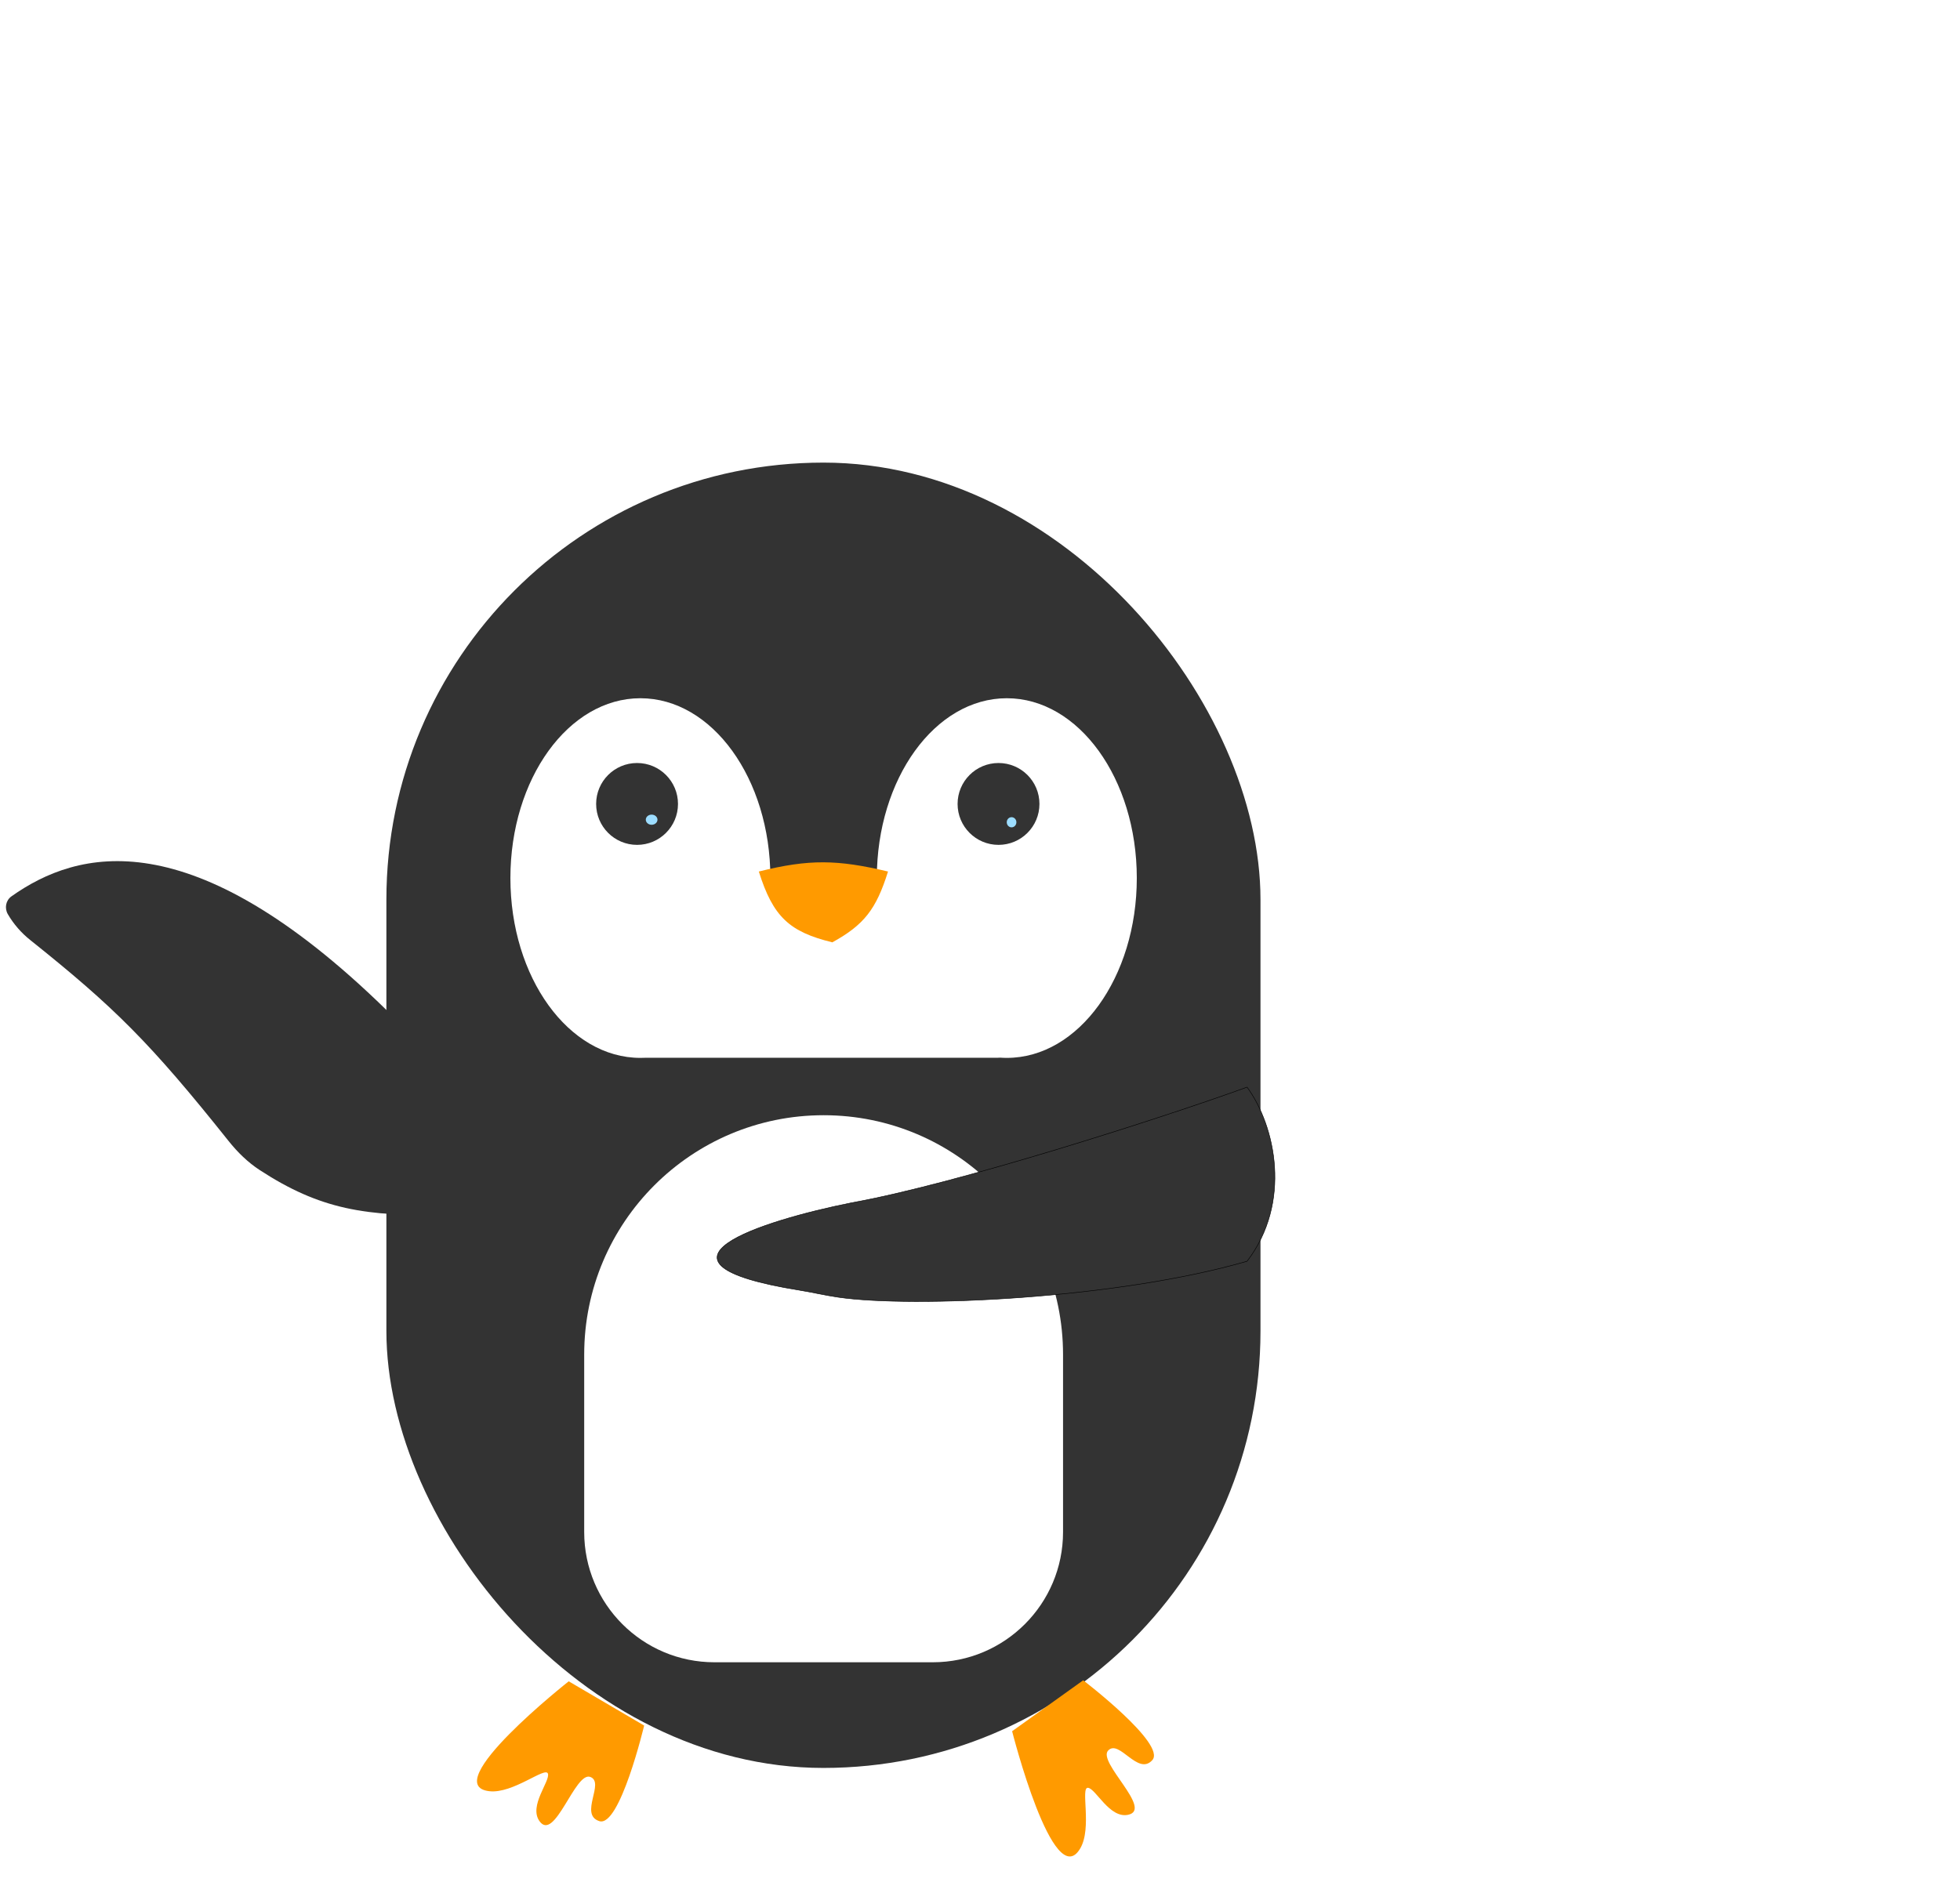 <svg width="152" height="146" viewBox="0 0 152 146" fill="none" xmlns="http://www.w3.org/2000/svg">
<g filter="url(#filter0_d_1277_17207)">
<path d="M29.932 76.765C14.785 61.975 5.99 64.371 0.891 67.983C0.446 68.298 0.335 68.9 0.61 69.372C1.055 70.136 1.643 70.812 2.334 71.364C8.863 76.582 11.625 79.307 17.725 86.96C18.417 87.828 19.219 88.617 20.151 89.223C24.785 92.241 28.347 92.864 34.824 92.669C35.712 87.537 33.725 80.468 29.932 76.765Z" fill="#333333"/>
</g>
<rect x="29.965" y="35.883" width="67.787" height="101.25" rx="33.894" fill="#333333"/>
<path d="M37.953 138.939C33.874 138.479 44.105 130.414 44.105 130.414L49.955 133.844C49.955 133.844 48.066 141.779 46.476 141.259C44.886 140.74 46.946 138.249 45.77 137.829C44.593 137.409 43.016 142.921 41.836 141.259C40.99 140.068 42.678 138.161 42.492 137.577C42.305 136.993 39.792 139.146 37.953 138.939Z" fill="#FF9A00"/>
<path d="M83.774 143.375C81.695 146.916 78.491 134.285 78.491 134.285L84.003 130.335C84.003 130.335 90.481 135.289 89.36 136.531C88.239 137.773 86.802 134.877 85.94 135.781C85.078 136.685 89.471 140.368 87.473 140.77C86.041 141.059 84.986 138.741 84.376 138.674C83.767 138.606 84.711 141.779 83.774 143.375Z" fill="#FF9A00"/>
<path fill-rule="evenodd" clip-rule="evenodd" d="M49.663 82.057C49.781 82.057 49.899 82.054 50.016 82.049H50.018H77.324C77.406 82.049 77.488 82.046 77.569 82.039C77.738 82.051 77.908 82.057 78.079 82.057C83.647 82.057 88.16 75.812 88.16 68.109C88.16 60.405 83.647 54.16 78.079 54.16C72.514 54.16 68.002 60.401 67.999 68.1H59.744C59.74 60.401 55.228 54.16 49.663 54.16C44.095 54.16 39.582 60.405 39.582 68.109C39.582 75.812 44.095 82.057 49.663 82.057Z" fill="white"/>
<path d="M68.867 67.601C64.958 66.673 62.756 66.625 58.848 67.601C59.952 71.126 61.23 72.284 64.549 73.094C67.004 71.741 67.948 70.539 68.867 67.601Z" fill="#FF9A00"/>
<ellipse cx="49.405" cy="62.359" rx="3.174" ry="3.175" fill="#333333"/>
<ellipse cx="77.436" cy="62.359" rx="3.174" ry="3.175" fill="#333333"/>
<ellipse cx="78.448" cy="63.78" rx="0.374" ry="0.394" fill="#9DDDFF"/>
<ellipse cx="50.535" cy="63.581" rx="0.453" ry="0.394" fill="#9DDDFF"/>
<path d="M45.305 105.072C45.305 94.817 53.618 86.504 63.873 86.504V86.504C74.127 86.504 82.44 94.817 82.44 105.072V118.834C82.44 124.414 77.917 128.937 72.337 128.937H55.408C49.828 128.937 45.305 124.414 45.305 118.834V105.072Z" fill="white"/>
<g filter="url(#filter1_d_1277_17207)">
<path d="M67.208 91.612C75.361 90.148 91.312 85.024 97.858 82.647C100.07 85.678 101.328 91.606 97.858 96.152C87.805 99.067 71.966 99.79 66.147 98.942C65.141 98.796 64.141 98.558 63.138 98.396C49.96 96.269 60.178 93.016 67.208 91.612Z" fill="#333333"/>
<path d="M67.208 91.612C75.361 90.148 91.312 85.024 97.858 82.647C100.07 85.678 101.328 91.606 97.858 96.152C87.805 99.067 71.966 99.79 66.147 98.942C65.141 98.796 64.141 98.558 63.138 98.396C49.96 96.269 60.178 93.016 67.208 91.612Z" stroke="black" stroke-width="0.038"/>
</g>
<g filter="url(#filter2_d_1277_17207)">
<path d="M29.837 40.936L29.715 40.67C29.298 39.754 29.043 38.989 28.949 38.374C28.86 37.756 28.892 37.209 29.046 36.733C29.199 36.257 29.43 35.783 29.738 35.311C29.965 34.953 30.155 34.602 30.307 34.26C30.459 33.917 30.548 33.575 30.574 33.234C30.598 32.887 30.531 32.544 30.374 32.205C30.208 31.845 29.976 31.569 29.679 31.377C29.381 31.186 29.052 31.084 28.693 31.073C28.338 31.059 27.986 31.133 27.636 31.295C27.297 31.452 27.011 31.676 26.778 31.967C26.543 32.253 26.396 32.587 26.338 32.968C26.278 33.344 26.339 33.75 26.521 34.185L23.327 35.661C22.871 34.605 22.724 33.628 22.885 32.73C23.044 31.827 23.438 31.028 24.067 30.332C24.693 29.631 25.478 29.062 26.423 28.626C27.461 28.146 28.459 27.894 29.417 27.869C30.372 27.84 31.226 28.044 31.979 28.481C32.732 28.919 33.319 29.594 33.741 30.507C34.023 31.118 34.172 31.708 34.188 32.277C34.206 32.838 34.12 33.385 33.929 33.916C33.735 34.443 33.46 34.966 33.105 35.484C32.806 35.92 32.584 36.333 32.441 36.722C32.303 37.109 32.25 37.507 32.281 37.917C32.317 38.325 32.45 38.785 32.681 39.299L32.804 39.565L29.837 40.936ZM33.701 45.231C33.179 45.472 32.649 45.495 32.11 45.301C31.573 45.099 31.188 44.739 30.955 44.22C30.713 43.711 30.691 43.189 30.888 42.655C31.089 42.118 31.451 41.73 31.973 41.488C32.469 41.259 32.989 41.241 33.533 41.432C34.078 41.624 34.471 41.974 34.712 42.484C34.866 42.831 34.921 43.188 34.876 43.557C34.834 43.919 34.712 44.251 34.509 44.553C34.305 44.85 34.035 45.076 33.701 45.231Z" fill="white"/>
</g>
<g filter="url(#filter3_d_1277_17207)">
<path d="M22.88 53.217L22.795 53.033C22.507 52.399 22.33 51.869 22.265 51.443C22.203 51.016 22.226 50.637 22.332 50.308C22.439 49.978 22.598 49.65 22.811 49.324C22.969 49.076 23.1 48.833 23.205 48.596C23.31 48.359 23.372 48.123 23.39 47.886C23.406 47.646 23.36 47.409 23.252 47.174C23.137 46.925 22.976 46.734 22.77 46.601C22.564 46.469 22.337 46.398 22.088 46.391C21.843 46.381 21.599 46.432 21.357 46.544C21.122 46.653 20.924 46.808 20.763 47.009C20.6 47.207 20.499 47.438 20.459 47.702C20.417 47.963 20.459 48.243 20.585 48.545L18.374 49.566C18.059 48.835 17.957 48.159 18.069 47.538C18.179 46.913 18.451 46.359 18.886 45.878C19.32 45.393 19.863 44.999 20.517 44.697C21.236 44.365 21.927 44.191 22.589 44.174C23.25 44.153 23.841 44.294 24.362 44.597C24.883 44.9 25.29 45.367 25.582 45.999C25.777 46.422 25.88 46.83 25.891 47.224C25.904 47.612 25.844 47.991 25.712 48.359C25.578 48.723 25.387 49.085 25.141 49.444C24.934 49.745 24.781 50.031 24.682 50.3C24.587 50.568 24.55 50.844 24.571 51.127C24.596 51.409 24.689 51.728 24.849 52.084L24.933 52.268L22.88 53.217ZM25.554 56.189C25.193 56.356 24.826 56.372 24.453 56.238C24.081 56.098 23.815 55.849 23.654 55.489C23.486 55.137 23.471 54.776 23.607 54.406C23.747 54.035 23.997 53.766 24.358 53.599C24.701 53.44 25.061 53.428 25.438 53.56C25.815 53.693 26.087 53.935 26.254 54.288C26.36 54.528 26.398 54.776 26.367 55.031C26.338 55.281 26.253 55.511 26.113 55.72C25.972 55.926 25.785 56.082 25.554 56.189Z" fill="white"/>
</g>
<g filter="url(#filter4_d_1277_17207)">
<path d="M108.559 55.769L108.831 54.933C109.779 52.072 110.776 49.87 111.821 48.326C112.882 46.788 114.067 45.652 115.374 44.918C116.681 44.184 118.153 43.612 119.789 43.203C121.017 42.878 122.147 42.494 123.179 42.05C124.21 41.607 125.102 41.037 125.854 40.34C126.611 39.626 127.163 38.737 127.509 37.672C127.876 36.542 127.928 35.463 127.665 34.436C127.401 33.408 126.885 32.516 126.117 31.759C125.365 31.008 124.441 30.453 123.344 30.096C122.279 29.75 121.194 29.66 120.09 29.826C118.991 29.976 117.989 30.41 117.085 31.131C116.186 31.834 115.494 32.85 115.008 34.177L104.985 30.916C106.132 27.667 107.796 25.22 109.979 23.576C112.167 21.915 114.66 20.96 117.457 20.711C120.26 20.445 123.144 20.795 126.108 21.759C129.368 22.819 132.075 24.297 134.229 26.193C136.389 28.073 137.851 30.26 138.616 32.755C139.38 35.249 139.297 37.93 138.365 40.796C137.742 42.712 136.869 44.312 135.745 45.595C134.644 46.867 133.341 47.892 131.839 48.671C130.341 49.433 128.673 50.023 126.836 50.439C125.292 50.788 123.966 51.245 122.859 51.808C121.769 52.377 120.84 53.144 120.074 54.108C119.324 55.077 118.68 56.362 118.142 57.962L117.87 58.797L108.559 55.769ZM108.312 73.075C106.674 72.542 105.46 71.513 104.67 69.989C103.901 68.453 103.789 66.877 104.333 65.26C104.838 63.65 105.85 62.458 107.37 61.684C108.905 60.916 110.492 60.798 112.13 61.331C113.686 61.837 114.867 62.855 115.673 64.385C116.48 65.915 116.63 67.486 116.125 69.096C115.757 70.172 115.148 71.07 114.299 71.79C113.471 72.498 112.527 72.979 111.466 73.232C110.412 73.468 109.36 73.416 108.312 73.075Z" fill="white"/>
</g>
<defs>
<filter id="filter0_d_1277_17207" x="0.461" y="65.254" width="34.574" height="28.991" filterUnits="userSpaceOnUse" color-interpolation-filters="sRGB">
<feFlood flood-opacity="0" result="BackgroundImageFix"/>
<feColorMatrix in="SourceAlpha" type="matrix" values="0 0 0 0 0 0 0 0 0 0 0 0 0 0 0 0 0 0 127 0" result="hardAlpha"/>
<feOffset dy="1.542"/>
<feComposite in2="hardAlpha" operator="out"/>
<feColorMatrix type="matrix" values="0 0 0 0 1 0 0 0 0 1 0 0 0 0 1 0 0 0 0.25 0"/>
<feBlend mode="normal" in2="BackgroundImageFix" result="effect1_dropShadow_1277_17207"/>
<feBlend mode="normal" in="SourceGraphic" in2="effect1_dropShadow_1277_17207" result="shape"/>
</filter>
<filter id="filter1_d_1277_17207" x="55.441" y="82.625" width="44.594" height="18.499" filterUnits="userSpaceOnUse" color-interpolation-filters="sRGB">
<feFlood flood-opacity="0" result="BackgroundImageFix"/>
<feColorMatrix in="SourceAlpha" type="matrix" values="0 0 0 0 0 0 0 0 0 0 0 0 0 0 0 0 0 0 127 0" result="hardAlpha"/>
<feOffset dx="-1.145" dy="1.679"/>
<feGaussianBlur stdDeviation="0.076"/>
<feComposite in2="hardAlpha" operator="out"/>
<feColorMatrix type="matrix" values="0 0 0 0 0 0 0 0 0 0 0 0 0 0 0 0 0 0 0.25 0"/>
<feBlend mode="normal" in2="BackgroundImageFix" result="effect1_dropShadow_1277_17207"/>
<feBlend mode="normal" in="SourceGraphic" in2="effect1_dropShadow_1277_17207" result="shape"/>
</filter>
<filter id="filter2_d_1277_17207" x="21.052" y="26.04" width="18.427" height="21.614" filterUnits="userSpaceOnUse" color-interpolation-filters="sRGB">
<feFlood flood-opacity="0" result="BackgroundImageFix"/>
<feColorMatrix in="SourceAlpha" type="matrix" values="0 0 0 0 0 0 0 0 0 0 0 0 0 0 0 0 0 0 127 0" result="hardAlpha"/>
<feOffset dy="0.011"/>
<feGaussianBlur stdDeviation="0.072"/>
<feComposite in2="hardAlpha" operator="out"/>
<feColorMatrix type="matrix" values="0 0 0 0 0 0 0 0 0 0 0 0 0 0 0 0 0 0 0.5 0"/>
<feBlend mode="difference" in2="BackgroundImageFix" result="effect1_dropShadow_1277_17207"/>
<feBlend mode="normal" in="SourceGraphic" in2="effect1_dropShadow_1277_17207" result="shape"/>
</filter>
<filter id="filter3_d_1277_17207" x="16.799" y="42.905" width="12.753" height="14.96" filterUnits="userSpaceOnUse" color-interpolation-filters="sRGB">
<feFlood flood-opacity="0" result="BackgroundImageFix"/>
<feColorMatrix in="SourceAlpha" type="matrix" values="0 0 0 0 0 0 0 0 0 0 0 0 0 0 0 0 0 0 127 0" result="hardAlpha"/>
<feOffset dy="0.008"/>
<feGaussianBlur stdDeviation="0.05"/>
<feComposite in2="hardAlpha" operator="out"/>
<feColorMatrix type="matrix" values="0 0 0 0 0 0 0 0 0 0 0 0 0 0 0 0 0 0 0.5 0"/>
<feBlend mode="difference" in2="BackgroundImageFix" result="effect1_dropShadow_1277_17207"/>
<feBlend mode="normal" in="SourceGraphic" in2="effect1_dropShadow_1277_17207" result="shape"/>
</filter>
<filter id="filter4_d_1277_17207" x="92.477" y="16.027" width="50.74" height="63.264" filterUnits="userSpaceOnUse" color-interpolation-filters="sRGB">
<feFlood flood-opacity="0" result="BackgroundImageFix"/>
<feColorMatrix in="SourceAlpha" type="matrix" values="0 0 0 0 0 0 0 0 0 0 0 0 0 0 0 0 0 0 127 0" result="hardAlpha"/>
<feOffset dy="0.034"/>
<feGaussianBlur stdDeviation="0.214"/>
<feComposite in2="hardAlpha" operator="out"/>
<feColorMatrix type="matrix" values="0 0 0 0 0 0 0 0 0 0 0 0 0 0 0 0 0 0 0.5 0"/>
<feBlend mode="difference" in2="BackgroundImageFix" result="effect1_dropShadow_1277_17207"/>
<feBlend mode="normal" in="SourceGraphic" in2="effect1_dropShadow_1277_17207" result="shape"/>
</filter>
</defs>
</svg>
